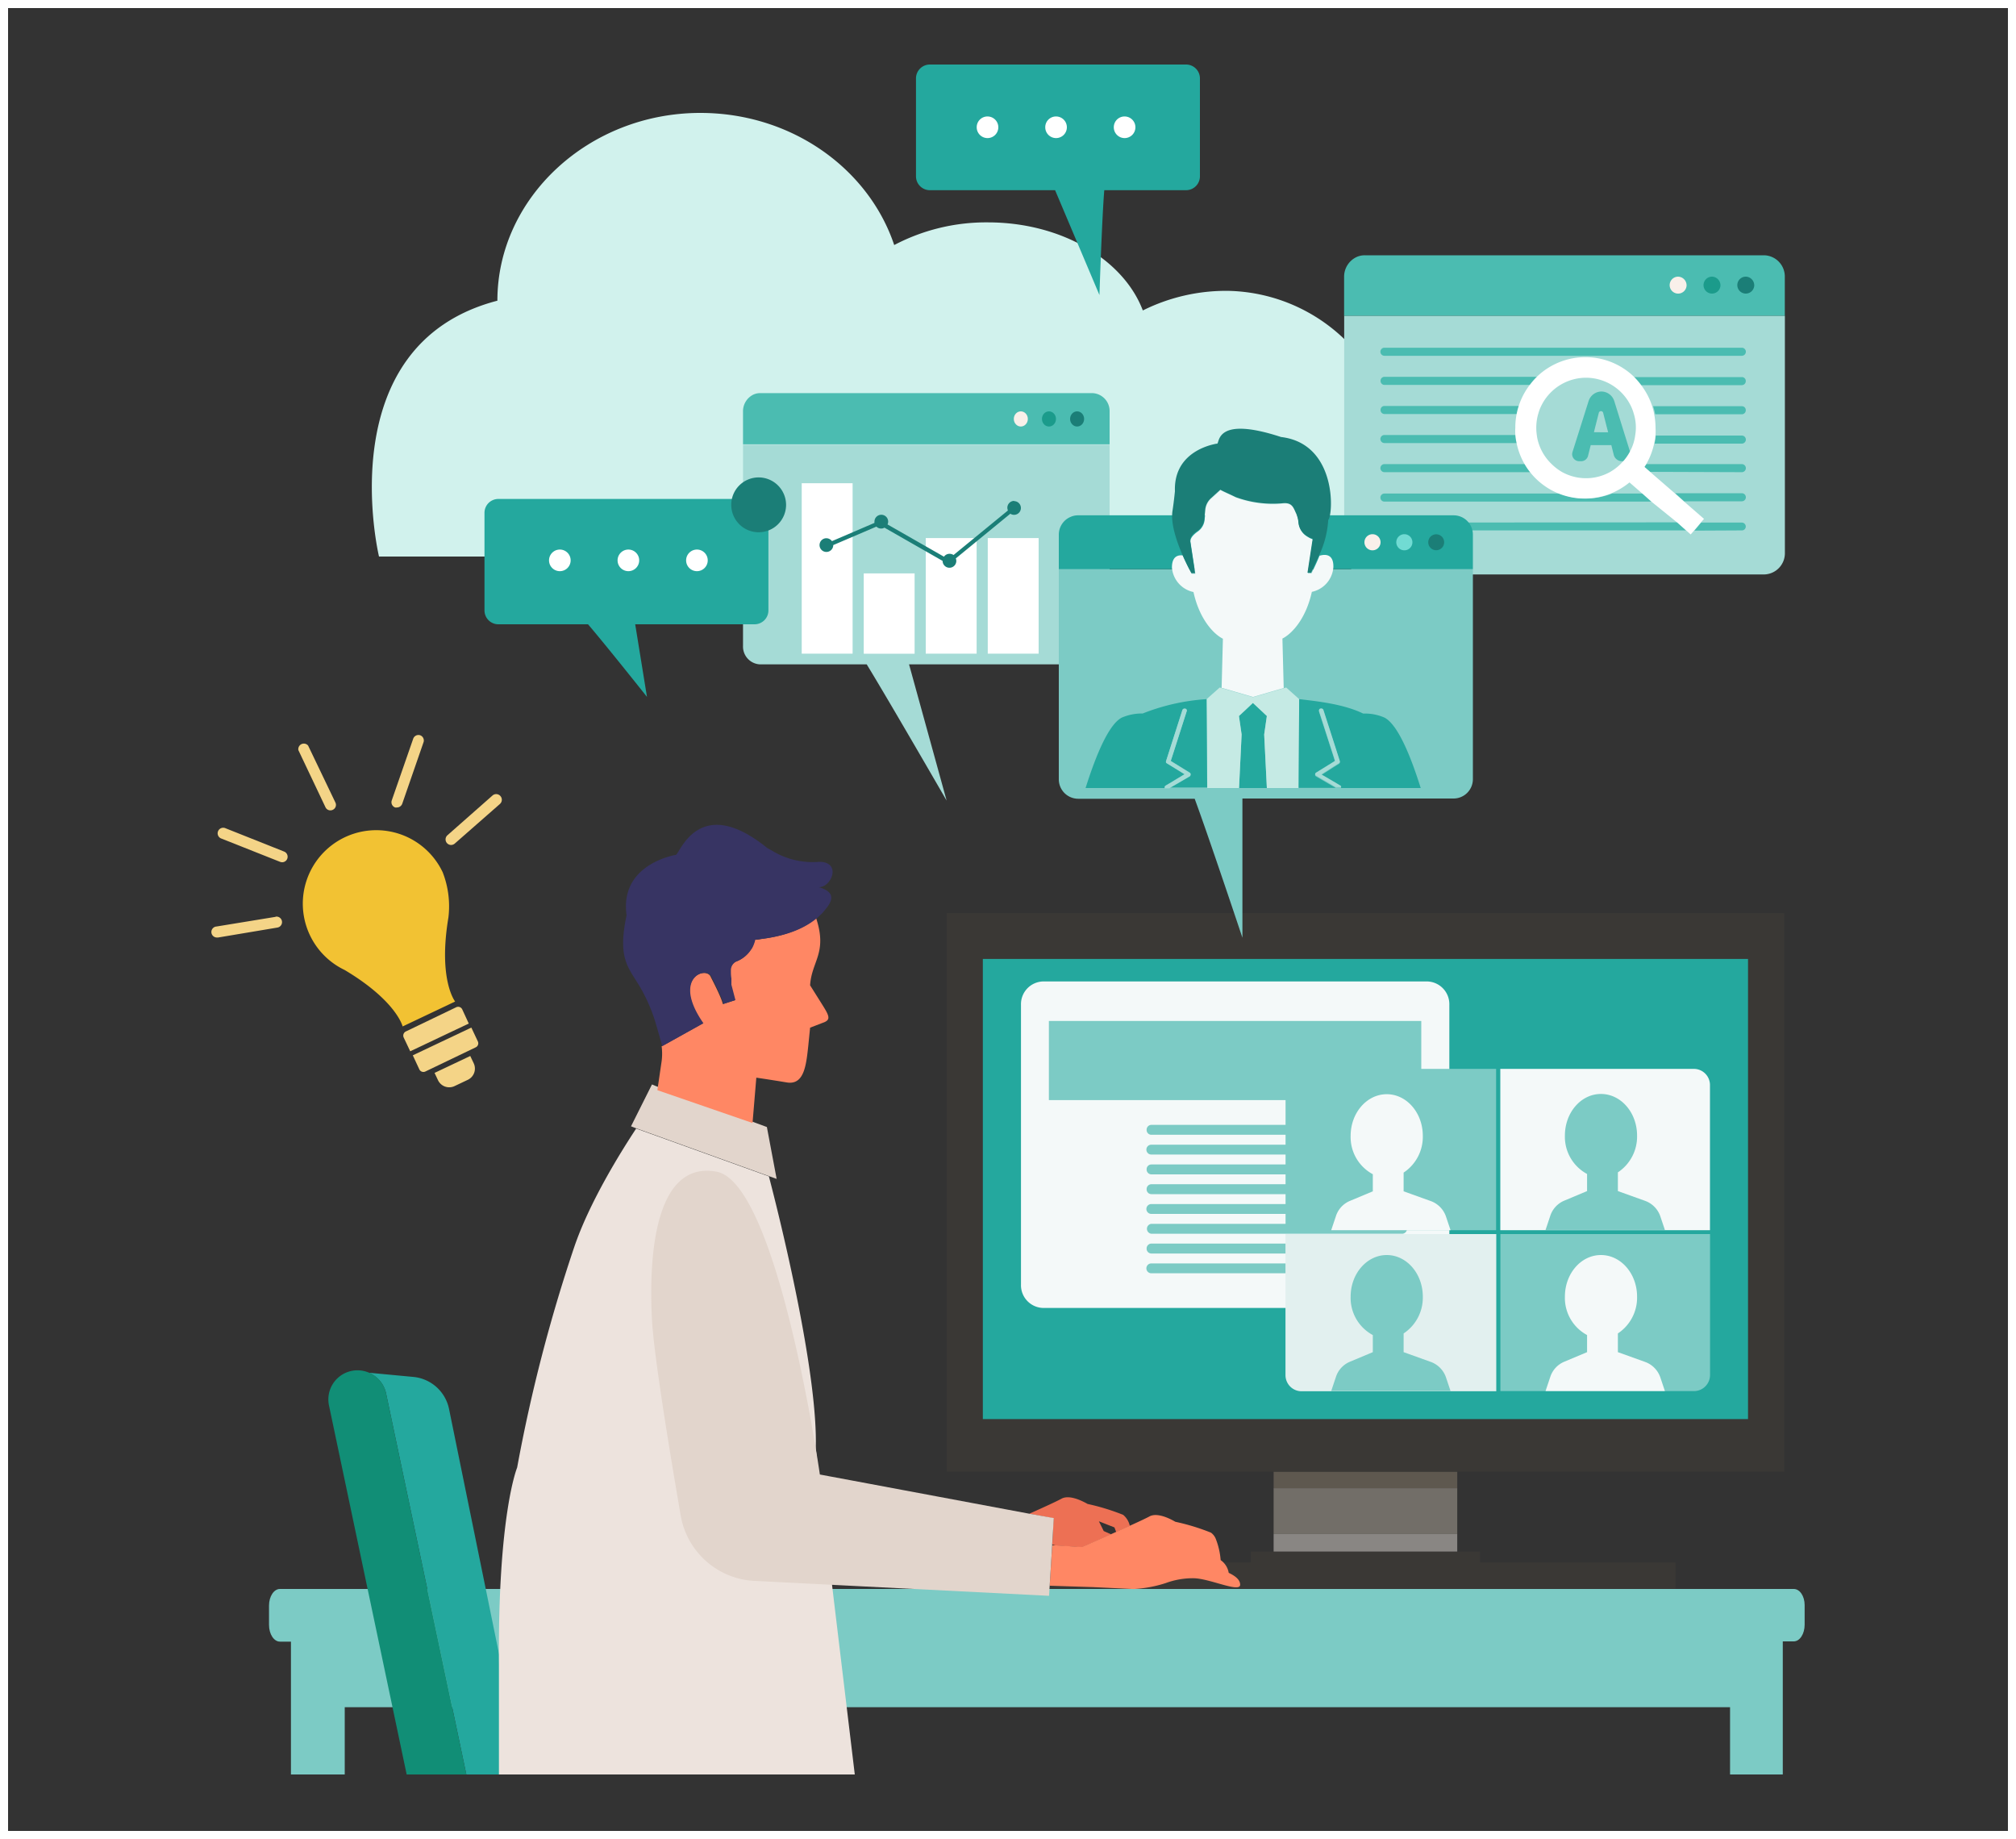 <svg id="レイヤー_1" data-name="レイヤー 1" xmlns="http://www.w3.org/2000/svg" width="250" height="228" viewBox="0 0 250 228"><rect x="0" y="0" width="250" height="228" fill="#333333" stroke="none"/><defs><style>.cls-1{fill:#fff;}.cls-2{fill:#7ccbc5;}.cls-3{fill:#5e584f;}.cls-4{fill:#726e68;}.cls-5{fill:#898683;}.cls-6{fill:#3a3835;}.cls-7{fill:#24a89e;}.cls-8{fill:#118e76;}.cls-9{fill:#f4f9f9;}.cls-10{fill:#e2f0ef;}.cls-11{fill:#ed7054;}.cls-12{fill:#ff8764;}.cls-13{fill:#ede3dd;}.cls-14{fill:#e2d5cc;}.cls-15{fill:#373463;}.cls-16{fill:#d1f2ed;}.cls-17{fill:#a5dbd6;}.cls-18{fill:#4bbcb1;}.cls-19{fill:#f9f0ea;}.cls-20{fill:#1b9b8b;}.cls-21{fill:#1b7e77;}.cls-22{fill:#71dbd3;}.cls-23{fill:#c5eae4;}.cls-24{fill:#f2c233;}.cls-25{fill:#f4d487;}</style></defs><title>tuyomi_img2</title><path class="cls-1" d="M249,1V227H1V1H249m1-1H0V228H250V0Z"/><path class="cls-2" d="M222.44,197H34.71c-.74,0-1.35.92-1.35,2.06v2.4c0,1.14.61,2.07,1.35,2.07h1.37V220h6.67v-8.34H214.54V220h6.54V203.5h1.36c.75,0,1.35-.93,1.35-2.07V199C223.79,197.89,223.19,197,222.44,197Z"/><rect class="cls-3" x="157.94" y="182.45" width="22.77" height="2.06"/><rect class="cls-4" x="157.94" y="184.51" width="22.77" height="5.68"/><rect class="cls-5" x="157.94" y="190.19" width="22.77" height="2.27"/><rect class="cls-6" x="155.12" y="192.36" width="28.41" height="4.56"/><rect class="cls-6" x="129.43" y="193.72" width="78.35" height="3.25"/><path class="cls-7" d="M47.88,172.77,57.83,220h7.1l-9.24-45.29a5,5,0,0,0-4.44-4l-5.53-.52A3.58,3.58,0,0,1,47.88,172.77Z"/><path class="cls-8" d="M47.88,172.77a3.58,3.58,0,0,0-2.16-2.6,3.61,3.61,0,0,0-4.92,4.09L50.43,220h7.4Z"/><path class="cls-6" d="M117.4,113.21v69.24H221.26V113.21Zm99.37,62.73H121.88v-57h94.89Z"/><rect class="cls-7" x="121.88" y="118.89" width="94.89" height="57.05"/><path class="cls-9" d="M177,121.68H129.34a2.82,2.82,0,0,0-2.73,2.9v34.67a2.82,2.82,0,0,0,2.73,2.91H177a2.82,2.82,0,0,0,2.73-2.91V124.58A2.82,2.82,0,0,0,177,121.68Z"/><rect class="cls-2" x="130.07" y="126.58" width="46.18" height="9.81"/><path class="cls-2" d="M173.94,139.46H142.77a.6.6,0,0,0-.58.62.59.59,0,0,0,.58.61h31.17a.59.59,0,0,0,.58-.61A.6.6,0,0,0,173.94,139.46Z"/><path class="cls-2" d="M173.94,141.92H142.77a.61.61,0,0,0,0,1.22h31.17a.61.61,0,0,0,0-1.22Z"/><path class="cls-2" d="M173.94,144.37H142.77a.59.59,0,0,0-.58.61.6.6,0,0,0,.58.62h31.17a.6.6,0,0,0,.58-.62A.59.59,0,0,0,173.94,144.37Z"/><path class="cls-2" d="M173.94,146.82H142.77a.6.6,0,0,0-.58.62.59.59,0,0,0,.58.61h31.17a.59.59,0,0,0,.58-.61A.6.6,0,0,0,173.94,146.82Z"/><path class="cls-2" d="M173.94,149.28H142.77a.61.61,0,0,0,0,1.22h31.17a.61.61,0,0,0,0-1.22Z"/><path class="cls-2" d="M173.94,151.73H142.77a.62.62,0,0,0,0,1.23h31.17a.62.62,0,0,0,0-1.23Z"/><path class="cls-2" d="M173.94,154.18H142.77a.6.6,0,0,0-.58.62.59.59,0,0,0,.58.61h31.17a.59.59,0,0,0,.58-.61A.6.6,0,0,0,173.94,154.18Z"/><path class="cls-2" d="M173.94,156.64H142.77a.61.61,0,0,0,0,1.22h31.17a.61.61,0,0,0,0-1.22Z"/><path class="cls-2" d="M186.06,153v19.47h24a2,2,0,0,0,2-2V153Z"/><path class="cls-10" d="M159.52,153a.2.2,0,0,1-.11,0v17.49a2,2,0,0,0,2,2h24.14V153Z"/><path class="cls-2" d="M161.42,132.52a2,2,0,0,0-2,2v18a.2.2,0,0,1,.11,0h26v-20Z"/><path class="cls-9" d="M210.05,132.52h-24v20h26v-18A2,2,0,0,0,210.05,132.52Z"/><path class="cls-9" d="M204,168.85l-3.37-1.21v-2.32a5.32,5.32,0,0,0,2.38-4.56c0-2.85-2-5.16-4.48-5.16s-4.47,2.31-4.47,5.16a5.22,5.22,0,0,0,2.75,4.76v2.12L194,168.82a3.07,3.07,0,0,0-1.75,1.88l-.59,1.76h14.8l-.56-1.67A3.11,3.11,0,0,0,204,168.85Z"/><path class="cls-2" d="M204,148.88l-3.37-1.21v-2.32a5.32,5.32,0,0,0,2.38-4.56c0-2.85-2-5.16-4.48-5.16s-4.47,2.31-4.47,5.16a5.23,5.23,0,0,0,2.75,4.76v2.12L194,148.85a3.07,3.07,0,0,0-1.75,1.88l-.59,1.76h14.8l-.56-1.67A3.11,3.11,0,0,0,204,148.88Z"/><path class="cls-9" d="M177.43,148.91l-3.37-1.21v-2.32a5.32,5.32,0,0,0,2.38-4.56c0-2.85-2-5.16-4.47-5.16s-4.48,2.31-4.48,5.16a5.22,5.22,0,0,0,2.75,4.76v2.12l-2.82,1.18a3.07,3.07,0,0,0-1.75,1.88l-.59,1.76h14.8l-.56-1.67A3.11,3.11,0,0,0,177.43,148.91Z"/><path class="cls-2" d="M177.43,168.85l-3.37-1.21v-2.32a5.32,5.32,0,0,0,2.38-4.56c0-2.85-2-5.16-4.47-5.16s-4.48,2.31-4.48,5.16a5.22,5.22,0,0,0,2.75,4.76v2.12l-2.82,1.18a3.07,3.07,0,0,0-1.75,1.88l-.59,1.76h14.8l-.56-1.67A3.11,3.11,0,0,0,177.43,168.85Z"/><path class="cls-11" d="M130.49,191.49a5.06,5.06,0,0,0,.53.14l3.13.2.57-.24,1.22-.54,1.86-.82-.93-.41-.6-1.21,1.93.76.22.58,1.69-.76a2.47,2.47,0,0,0-.83-1.38,27.83,27.83,0,0,0-4.41-1.35h0c-1.25-.71-2.47-1.06-3.22-.66-.57.32-2.28,1.1-4,1.87l3,.57Z"/><path class="cls-12" d="M152.37,195a2.41,2.41,0,0,0-1-1.58,9.06,9.06,0,0,0-.62-2.67,1.76,1.76,0,0,0-.58-.73,26.88,26.88,0,0,0-4.42-1.35h0c-1.24-.72-2.47-1.07-3.21-.66-.39.21-1.32.65-2.43,1.15l-1.69.76-.62.28-1.86.82-1.22.54-.57.24-3.13-.2-.54,0-.17,2.79-.14,2.21,5.39.17,5,.24a15.56,15.56,0,0,0,4-.74,9.7,9.7,0,0,1,3.41-.6c2,0,5.82,1.86,5.82.8C153.78,195.85,153.19,195.39,152.37,195Z"/><path class="cls-13" d="M106,220c-1.58-13.18-4.85-40.36-4.84-40.42.28-8.7-3.83-26.14-5.81-33.73l-16.46-5.93h0c-2.09,3.17-5.79,9.18-7.65,14.6a196.32,196.32,0,0,0-7.11,27.43s-2.41,5.77-2.26,24.47V220Z"/><path class="cls-14" d="M127.64,187.67l-21.85-4.09-2.79-.52-1.33-.25s-5.18-36.16-12.83-37.55c-7-1.27-8.47,8.6-8,18.18.2,4.34,2.19,16.43,3.58,24.5A9.78,9.78,0,0,0,93.52,196l12.48.63,24.09,1.22.08-1.28.14-2.21.17-2.79v-.11l.2-3.25Z"/><polygon class="cls-14" points="95.1 139.73 81.3 134.64 80.85 134.45 78.25 139.64 78.87 139.88 78.87 139.88 95.33 145.81 96.31 146.16 95.1 139.73"/><path class="cls-12" d="M93.6,116.51a4.49,4.49,0,0,1-.21.66,3.26,3.26,0,0,1-.18.38,1.88,1.88,0,0,1-.12.18,3.79,3.79,0,0,1-1.88,1.51,1.28,1.28,0,0,0-.65,1.26,4.71,4.71,0,0,0,.06.83c0,.14,0,.27,0,.4s0,.26,0,.37l.5,1.91-1.49.48s0-.48-1.48-3.34c-.5-1.43-4.95,0-1,5.73l-5.1,2.84h0a7.3,7.3,0,0,1,0,1.83l-.53,3.61,11.8,4.07.47-5.62s1.66.24,3.77.59,2.4-2,2.66-4.41l.24-2.38,1.59-.61c1-.34.8-.82,0-2.11l-1.59-2.53c.18-3,2.18-4,.74-8.35-1,.88-3,2.12-6.83,2.61A3,3,0,0,1,93.6,116.51Z"/><path class="cls-15" d="M101.54,110c1.61,0,2.83-3.15.06-3.15a9.68,9.68,0,0,1-5.94-1.43l-.51-.28c-8.57-6.94-10.89.86-11.36.86h0l-.09,0c-2.36.51-6.72,2.34-6,7.47-1.12,5.33.16,6.38,1.61,8.8a20.55,20.55,0,0,1,2.1,4.92l.72,2.51h0l5.1-2.84c-4-5.73.49-7.16,1-5.73,1.48,2.86,1.48,3.34,1.48,3.34l1.49-.48-.5-1.91c0-.11,0-.24,0-.37s0-.26,0-.4a4.71,4.71,0,0,1-.06-.83,1.34,1.34,0,0,1,0-.2,1.19,1.19,0,0,1,.64-1.06,3.79,3.79,0,0,0,1.88-1.51,1.88,1.88,0,0,0,.12-.18,3.26,3.26,0,0,0,.18-.38,4.49,4.49,0,0,0,.21-.66c.29,0,.58-.06.85-.09,3.83-.49,5.79-1.73,6.83-2.61.28-.24.5-.46.66-.62C102.58,112.44,104.35,110.78,101.54,110Z"/><path class="cls-16" d="M169.79,45.77a21.4,21.4,0,0,0-17.49-9.71,23.12,23.12,0,0,0-10.58,2.43c-2.39-6.31-10.09-10.92-19.21-10.92a24.49,24.49,0,0,0-11.62,2.81C107.71,20.9,98.15,14,86.85,14,73,14,61.68,24.53,61.68,37.28,40.69,42.74,47,69,47,69H175.44S175.44,54.87,169.79,45.77Z"/><path class="cls-17" d="M92.14,55.13V80.08a2.21,2.21,0,0,0,2.12,2.29h13.22c2.75,4.49,9.91,16.89,9.91,16.89l-4.66-16.89h22.75a2.21,2.21,0,0,0,2.12-2.29V55.13Z"/><path class="cls-18" d="M135.48,48.74H94.26a2,2,0,0,0-.83.18A2.29,2.29,0,0,0,92.14,51v4.09H137.6V51A2.22,2.22,0,0,0,135.48,48.74Z"/><ellipse class="cls-19" cx="126.59" cy="51.94" rx="0.87" ry="0.94"/><ellipse class="cls-20" cx="130.08" cy="51.94" rx="0.87" ry="0.94"/><ellipse class="cls-21" cx="133.57" cy="51.94" rx="0.87" ry="0.94"/><rect class="cls-1" x="99.42" y="59.91" width="6.31" height="21.13"/><rect class="cls-1" x="107.11" y="71.09" width="6.31" height="9.96"/><rect class="cls-1" x="114.8" y="66.71" width="6.31" height="14.33"/><rect class="cls-1" x="122.49" y="66.71" width="6.31" height="14.33"/><path class="cls-21" d="M125.77,62.1a.85.85,0,0,0-.85.85.94.94,0,0,0,.07.34l-6.74,5.52a.91.91,0,0,0-.49-.15.84.84,0,0,0-.7.36l-7-4a.82.82,0,0,0,.08-.35.85.85,0,0,0-1.7,0,.81.81,0,0,0,0,.16l-5.27,2.26a.88.88,0,0,0-.69-.36.85.85,0,1,0,.85.85s0,0,0,0l5.35-2.29a.83.83,0,0,0,1,.13l7.21,4.12v0a.85.85,0,0,0,1.7,0,1,1,0,0,0-.06-.31l6.76-5.54a.81.81,0,0,0,.46.14.85.85,0,1,0,0-1.7Z"/><path class="cls-18" d="M218.79,31.65H169.24a2.41,2.41,0,0,0-1,.21,2.69,2.69,0,0,0-1.56,2.48v4.83h54.65V34.34A2.63,2.63,0,0,0,218.79,31.65Z"/><path class="cls-19" d="M209.15,35.41a1.05,1.05,0,1,1-1.05-1.11A1.08,1.08,0,0,1,209.15,35.41Z"/><path class="cls-20" d="M213.35,35.41a1.05,1.05,0,1,1-1-1.11A1.08,1.08,0,0,1,213.35,35.41Z"/><path class="cls-21" d="M217.54,35.41a1.05,1.05,0,1,1-1-1.11A1.08,1.08,0,0,1,217.54,35.41Z"/><path class="cls-17" d="M166.69,39.17V68.52a2.63,2.63,0,0,0,2.55,2.7h49.55a2.63,2.63,0,0,0,2.55-2.7V39.17Z"/><path class="cls-18" d="M171.68,44.11H216a.49.49,0,1,0,0-1H171.68a.49.49,0,0,0,0,1Z"/><path class="cls-18" d="M171.68,47.72h18.19a8.27,8.27,0,0,1,.9-1H171.68a.48.48,0,0,0-.48.48A.49.49,0,0,0,171.68,47.72Z"/><path class="cls-18" d="M216,46.75H202.6a8.19,8.19,0,0,1,.89,1H216a.49.49,0,0,0,.49-.49A.48.48,0,0,0,216,46.75Z"/><path class="cls-18" d="M171.68,51.33h16.49a7.71,7.71,0,0,1,.27-1H171.68a.48.48,0,0,0-.48.48A.49.49,0,0,0,171.68,51.33Z"/><path class="cls-18" d="M216,50.36h-11a9.85,9.85,0,0,1,.26,1H216a.49.49,0,0,0,.49-.49A.48.48,0,0,0,216,50.36Z"/><path class="cls-18" d="M216,54H205.33a7.67,7.67,0,0,1-.15,1H216a.48.48,0,1,0,0-1Z"/><path class="cls-18" d="M171.68,54.93h16.5a7.39,7.39,0,0,1-.15-1H171.68a.48.48,0,1,0,0,1Z"/><path class="cls-18" d="M216,58.54a.48.48,0,1,0,0-1H204.15l-.23.35.7.61Z"/><path class="cls-18" d="M171.68,58.54H189.9a8,8,0,0,1-.68-1H171.68a.48.48,0,1,0,0,1Z"/><path class="cls-18" d="M216,62.15a.48.48,0,1,0,0-1h-8.28l1.12,1Z"/><path class="cls-18" d="M199.91,61.19a8.84,8.84,0,0,1-3.23.62,8.68,8.68,0,0,1-3.23-.62H171.68a.48.48,0,1,0,0,1h33.26l-1.12-1Z"/><path class="cls-18" d="M216,65.76a.48.48,0,0,0,.49-.48.49.49,0,0,0-.49-.49h-5.05l-.84,1Z"/><path class="cls-18" d="M171.68,64.79a.49.49,0,0,0-.48.49.48.48,0,0,0,.48.48h37.44l-1.12-1Z"/><path class="cls-18" d="M202.09,55.85l-1.91-6.13a1.69,1.69,0,0,0-1.61-1.18h0A1.69,1.69,0,0,0,197,49.72l-2,6.33a.87.87,0,0,0,.83,1.13h.25a.88.88,0,0,0,.85-.66l.33-1.33h2.56l.29,1.17a1.05,1.05,0,0,0,1,.82A1,1,0,0,0,202.09,55.85Zm-4.43-2.26.18-.73c.13-.52.28-1.09.42-1.66a.28.28,0,0,1,.55,0c.14.57.29,1.14.42,1.66l.19.73Z"/><path class="cls-1" d="M208.8,62.15l-1.12-1-3.06-2.65-.7-.61h0l.23-.35a8.91,8.91,0,0,0,1-2.65,7.67,7.67,0,0,0,.15-1,8.08,8.08,0,0,0,0-.85,8.69,8.69,0,0,0-.19-1.79,9.85,9.85,0,0,0-.26-1,8.79,8.79,0,0,0-1.44-2.64,8.19,8.19,0,0,0-.89-1,8.67,8.67,0,0,0-11.83,0,8.27,8.27,0,0,0-.9,1,8.55,8.55,0,0,0-1.43,2.64,7.71,7.71,0,0,0-.27,1,8.69,8.69,0,0,0-.18,1.79,8.06,8.06,0,0,0,0,.85,7.39,7.39,0,0,0,.15,1,8.72,8.72,0,0,0,1,2.65,8,8,0,0,0,.68,1,8.62,8.62,0,0,0,6.78,3.27,8.84,8.84,0,0,0,3.23-.62,9.07,9.07,0,0,0,2.32-1.38l1.59,1.38,1.12,1L208,64.79l1.12,1,.54.47.41-.47.84-1,.4-.46Zm-9.18-3.61a6.14,6.14,0,0,1-5.88,0,6.28,6.28,0,0,1-1.32-1,6.18,6.18,0,0,1-1.64-2.65,5.13,5.13,0,0,1-.21-1,6.07,6.07,0,0,1-.06-.85,6.15,6.15,0,0,1,.26-1.79,5.46,5.46,0,0,1,.39-1,6.2,6.2,0,0,1,5.52-3.42,6.2,6.2,0,0,1,5.52,3.42,5.46,5.46,0,0,1,.39,1,5.76,5.76,0,0,1,.2,2.64,6.07,6.07,0,0,1-.21,1,6.24,6.24,0,0,1-1.29,2.3l-.34.35A6.25,6.25,0,0,1,199.62,58.54Z"/><path class="cls-2" d="M131.3,70.57V96.63a2.41,2.41,0,0,0,2.4,2.4h14.45c1.71,4.62,5.92,17.23,5.92,17.23V99h26.19a2.4,2.4,0,0,0,2.39-2.4V70.57Z"/><path class="cls-7" d="M180.26,63.89H133.7a2.28,2.28,0,0,0-.93.19,2.39,2.39,0,0,0-1.47,2.21v4.28h51.35V66.29A2.39,2.39,0,0,0,180.26,63.89Z"/><path class="cls-19" d="M171.2,67.23a1,1,0,1,1-1-1A1,1,0,0,1,171.2,67.23Z"/><path class="cls-22" d="M175.15,67.23a1,1,0,1,1-1-1A1,1,0,0,1,175.15,67.23Z"/><circle class="cls-21" cx="178.1" cy="67.23" r="0.99"/><polygon class="cls-7" points="157.1 88.77 155.37 87.15 154.29 88.17 153.64 88.77 153.97 91.06 153.65 97.7 157.1 97.7 156.77 91.06 157.1 88.77"/><polygon class="cls-23" points="161.11 86.68 159.5 85.24 159.22 85.32 159.19 85.33 155.37 86.44 151.57 85.33 151.48 85.3 151.25 85.24 149.63 86.68 149.63 86.68 149.71 97.7 153.65 97.7 153.97 91.06 153.64 88.77 154.03 88.41 154.09 88.35 154.29 88.17 155.37 87.15 156.66 88.35 156.72 88.41 157.1 88.77 156.77 91.06 157.1 97.7 161.04 97.7 161.11 86.68 161.11 86.68"/><path class="cls-7" d="M166.3,97.7h9.88c-1.33-4.24-2.89-7.87-4.47-8.72a6,6,0,0,0-2.66-.51c-2.39-1.16-5.52-1.51-7.94-1.79h0l-.07,11h4.69v0l-.09,0-2.44-1.42a.22.22,0,0,1-.12-.19.23.23,0,0,1,.12-.19l2.2-1.36.15-.1-.13-.43-1.86-5.77a.23.23,0,0,1,.2-.28.29.29,0,0,1,.34.16l1.46,4.53.58,1.82a.21.21,0,0,1-.1.25l-.64.4-1.56,1,1.71,1,.64.38a.22.22,0,0,1,.12.22Z"/><path class="cls-7" d="M149.63,86.68a26,26,0,0,0-7.93,1.78,6.24,6.24,0,0,0-2.61.52c-1.58.85-3.13,4.48-4.47,8.72h9.83l0-.1a.21.21,0,0,1,.11-.22l.71-.42,1.65-1-1.51-.93-.7-.43a.21.21,0,0,1-.1-.25l.62-1.94L146.63,88a.3.3,0,0,1,.34-.16.23.23,0,0,1,.2.28l-1.8,5.62-.19.58.22.14,2.14,1.32a.24.24,0,0,1,.11.19.21.21,0,0,1-.12.19l-2.37,1.38-.15.09v0h4.69l-.08-11Z"/><path class="cls-17" d="M166.2,97.38l-.64-.38-1.71-1,1.56-1,.64-.4a.21.21,0,0,0,.1-.25l-.58-1.82L164.11,88a.29.29,0,0,0-.34-.16.23.23,0,0,0-.2.28l1.86,5.77.13.43-.15.1-2.2,1.36a.23.23,0,0,0-.12.19.22.22,0,0,0,.12.19l2.44,1.42.09,0v0h.57l0-.1A.22.22,0,0,0,166.2,97.38Z"/><path class="cls-17" d="M147.54,95.82,145.4,94.5l-.22-.14.19-.58,1.8-5.62a.23.23,0,0,0-.2-.28.3.3,0,0,0-.34.16l-1.42,4.41-.62,1.94a.21.21,0,0,0,.1.25l.7.43,1.51.93-1.65,1-.71.42a.21.21,0,0,0-.11.22l0,.1H145v0l.15-.09,2.37-1.38a.21.21,0,0,0,.12-.19A.24.24,0,0,0,147.54,95.82Z"/><path class="cls-9" d="M163.63,68.9c-.5,1.23-1,2.18-1,2.18h-.45l.6-3.93a.58.58,0,0,0,0-.32c-.15,0-.5-.18-.86-.43a2.19,2.19,0,0,1-.87-1.59,3.29,3.29,0,0,0-.32-1.16c-.33-.72-.5-1.32-1.71-1.17a13.39,13.39,0,0,1-5.73-.76c-.91-.45-1.43-.65-1.92-.92l-1.1,1a2.2,2.2,0,0,0-.77,1.46l-.12,1.21a2,2,0,0,1-.82,1.41c-.52.37-1,.83-.93,1.32l.6,3.93h-.45s-.54-1-1.11-2.27c-.61-.07-1.34.13-1.34,1.5A3.37,3.37,0,0,0,148,73.4c.76,3.45,2.55,5.24,3.65,5.79l-.16,6.11.09,0,3.8,1.11,3.81-1.11h0l-.16-6.13c1.1-.55,2.89-2.34,3.65-5.79a3.37,3.37,0,0,0,2.67-3.09C165.38,68.61,164.26,68.71,163.63,68.9Z"/><path class="cls-21" d="M158.86,54.18c-8.3-2.72-7.57.83-7.94.83h0l-.07,0c-1.8.33-5.3,1.67-5.15,5.89,0,0-.13,1.34-.3,2.42-.25,1.58.51,3.8,1.23,5.46.57,1.31,1.11,2.27,1.11,2.27h.45l-.6-3.93c-.08-.49.41-1,.93-1.32a2,2,0,0,0,.82-1.41l.12-1.21a2.2,2.2,0,0,1,.77-1.46l1.1-1c.49.27,1,.47,1.92.92a13.39,13.39,0,0,0,5.73.76c1.21-.15,1.38.45,1.71,1.17a3.29,3.29,0,0,1,.32,1.16,2.19,2.19,0,0,0,.87,1.59c.36.25.71.46.86.43a.58.58,0,0,1,0,.32l-.6,3.93h.45s.48-1,1-2.18a11.8,11.8,0,0,0,1.12-4.35C165.36,63.76,165.8,55,158.86,54.18Z"/><path class="cls-7" d="M93.57,61.86H61.8a1.72,1.72,0,0,0-1.72,1.72v12.1A1.72,1.72,0,0,0,61.8,77.4H72.92c2.34,2.74,7.31,9,7.31,9l-1.46-9h14.8a1.72,1.72,0,0,0,1.72-1.72V63.58A1.72,1.72,0,0,0,93.57,61.86Z"/><path class="cls-1" d="M70.76,69.59a1.34,1.34,0,0,1-2.67,0,1.34,1.34,0,1,1,2.67,0Z"/><path class="cls-1" d="M79.26,69.59a1.34,1.34,0,0,1-2.67,0,1.34,1.34,0,1,1,2.67,0Z"/><path class="cls-1" d="M87.76,69.59a1.34,1.34,0,0,1-2.67,0,1.34,1.34,0,1,1,2.67,0Z"/><path class="cls-21" d="M94.08,59.19a3.4,3.4,0,1,0,3.4,3.4A3.41,3.41,0,0,0,94.08,59.19Z"/><path class="cls-7" d="M147.08,8H115.31a1.72,1.72,0,0,0-1.72,1.73V21.86a1.72,1.72,0,0,0,1.72,1.72h15.53l5.5,13s.31-9.53.6-13h10.14a1.72,1.72,0,0,0,1.72-1.72V9.77A1.72,1.72,0,0,0,147.08,8Z"/><path class="cls-1" d="M138.12,15.77a1.34,1.34,0,1,0,1.33-1.33A1.33,1.33,0,0,0,138.12,15.77Z"/><path class="cls-1" d="M129.62,15.77A1.34,1.34,0,1,0,131,14.44,1.33,1.33,0,0,0,129.62,15.77Z"/><path class="cls-1" d="M121.12,15.77a1.34,1.34,0,1,0,1.33-1.33A1.33,1.33,0,0,0,121.12,15.77Z"/><path class="cls-24" d="M54.9,108.15a9.11,9.11,0,1,0-12.16,12.11c6.44,3.84,7.19,7,7.19,7l6.51-3.09s-2.13-2.67-.83-10.44A11.63,11.63,0,0,0,54.9,108.15Z"/><path class="cls-25" d="M52,132.58a.56.56,0,0,0,.74.27l6.25-3a.55.55,0,0,0,.26-.75l-.8-1.7-7.26,3.44Z"/><path class="cls-25" d="M57.32,125.14a.56.56,0,0,0-.75-.26l-6.24,3a.57.57,0,0,0-.27.75l.81,1.71,7.26-3.44Z"/><path class="cls-25" d="M54.2,131.84h4.9a0,0,0,0,1,0,0v1a1.54,1.54,0,0,1-1.54,1.54H55.74a1.54,1.54,0,0,1-1.54-1.54v-1A0,0,0,0,1,54.2,131.84Z" transform="translate(-51.54 37.08) rotate(-25.35)"/><path class="cls-25" d="M34.18,113.67l-7.34,1.2a.68.68,0,0,0,.11,1.36h.11L34.4,115a.68.68,0,0,0-.22-1.35Z"/><path class="cls-25" d="M35.24,105.58l-7.34-2.92a.69.69,0,0,0-.51,1.28l7.34,2.91a.79.79,0,0,0,.25.05.67.67,0,0,0,.64-.43A.69.69,0,0,0,35.24,105.58Z"/><path class="cls-25" d="M62.06,98.7a.69.69,0,0,0-1-.06l-5.58,4.92a.69.69,0,0,0,.45,1.2.71.71,0,0,0,.46-.17L62,99.67A.69.69,0,0,0,62.06,98.7Z"/><path class="cls-25" d="M52.11,91.16a.69.69,0,0,0-.87.43l-2.66,7.65a.69.69,0,0,0,.42.87.62.62,0,0,0,.23,0,.7.7,0,0,0,.65-.46L52.53,92A.69.69,0,0,0,52.11,91.16Z"/><path class="cls-25" d="M38.21,92.44A.69.69,0,0,0,37,93l3.36,7.08a.67.67,0,0,0,.62.39.65.65,0,0,0,.29-.07.67.67,0,0,0,.32-.91Z"/></svg>